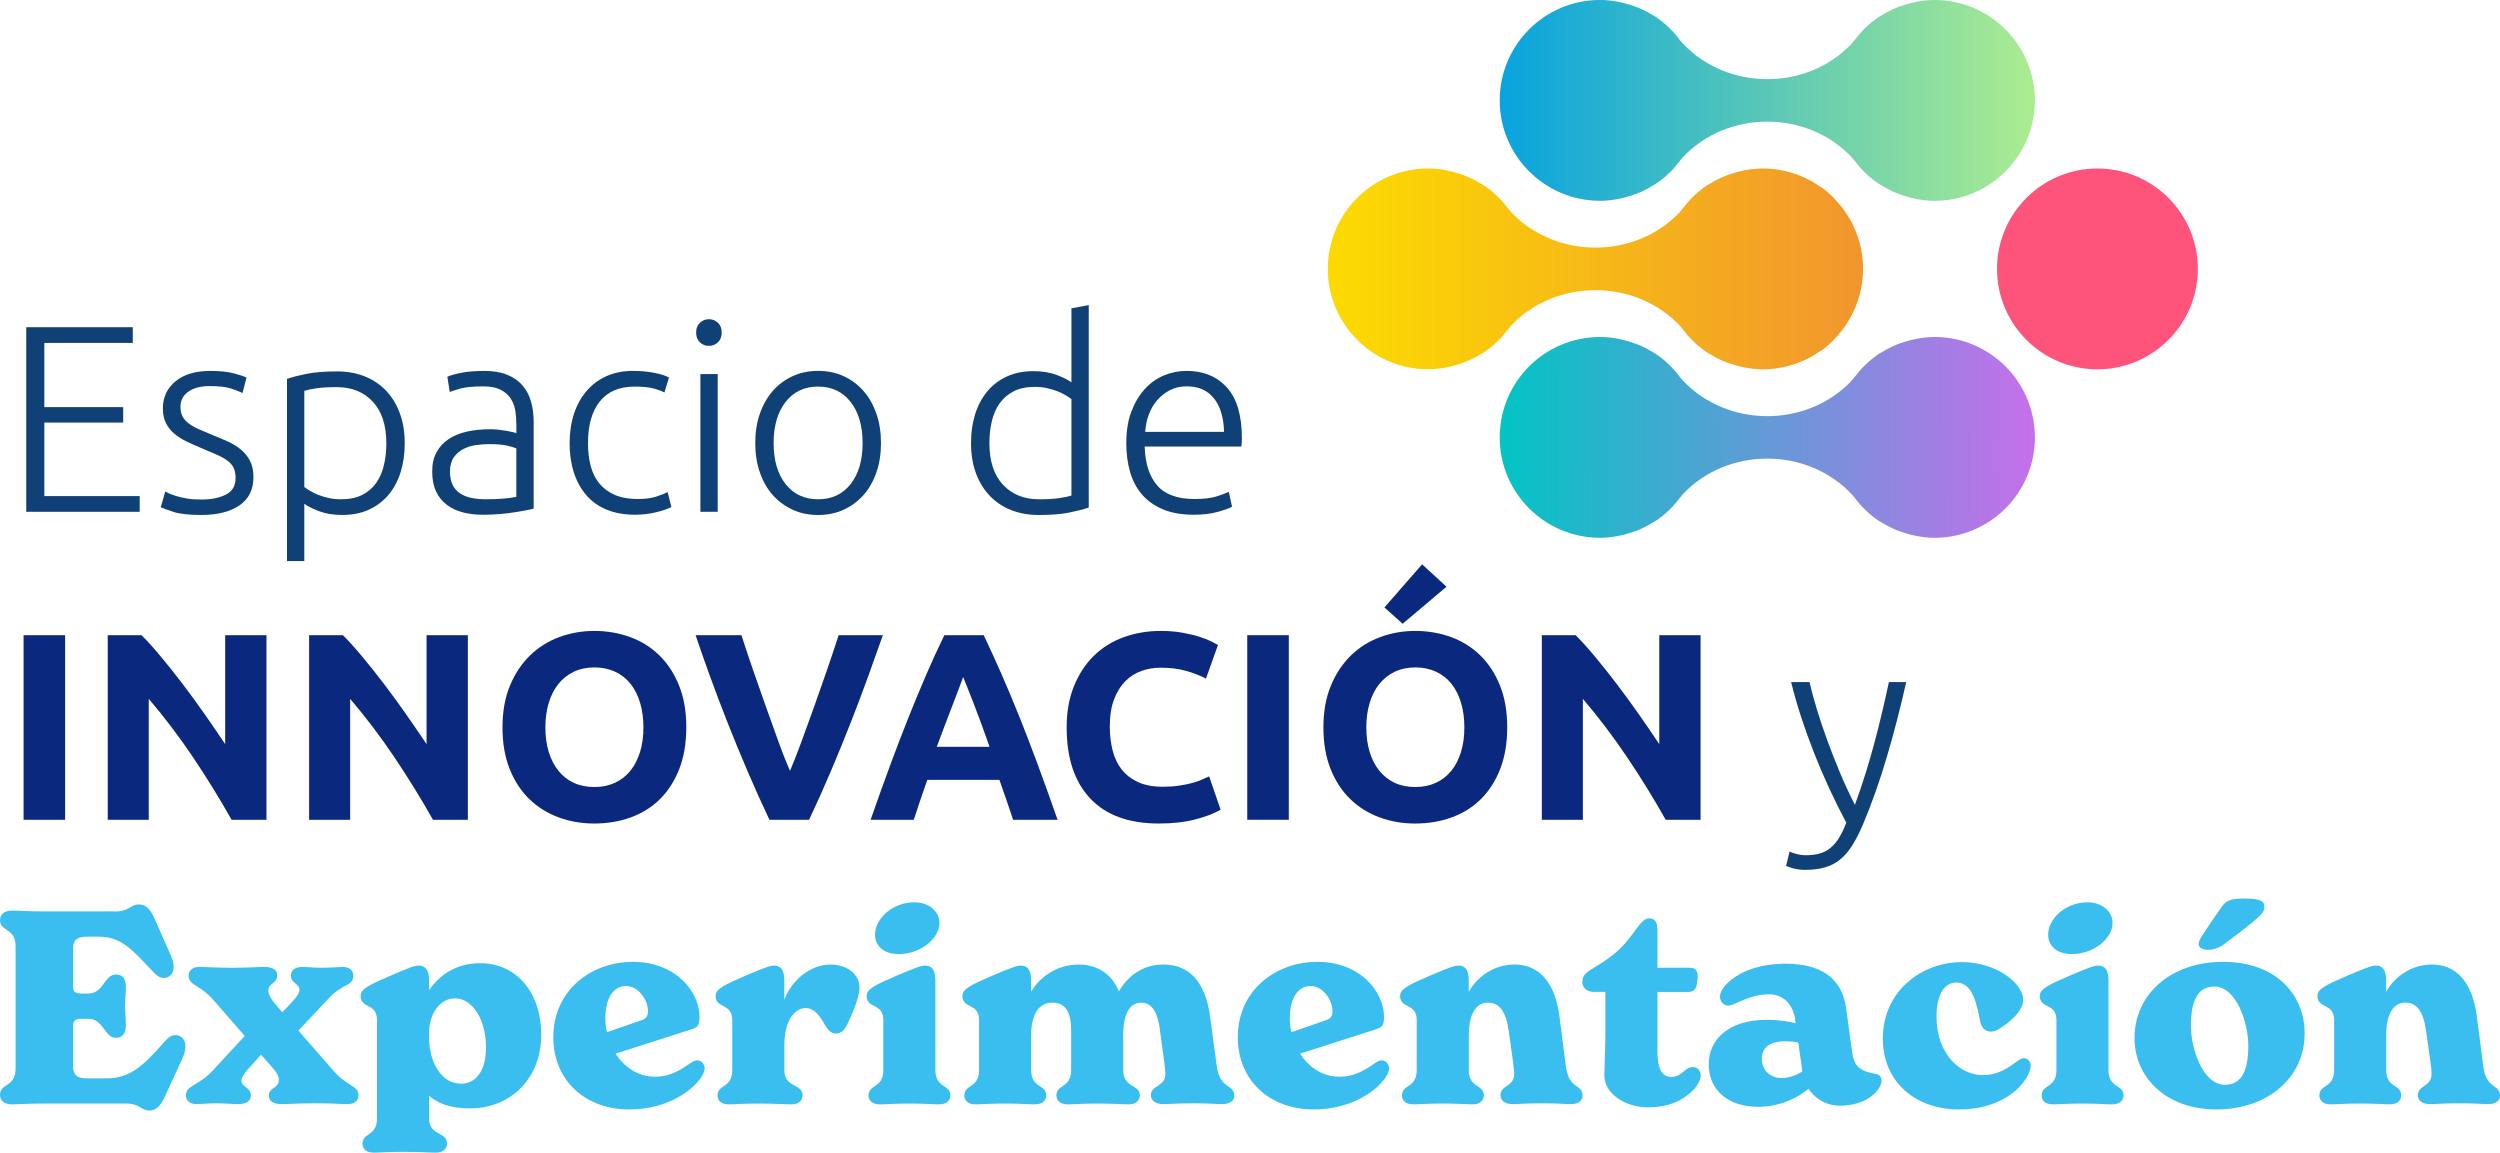 <?xml version="1.0" encoding="UTF-8"?><svg id="Capa_1" xmlns="http://www.w3.org/2000/svg" xmlns:xlink="http://www.w3.org/1999/xlink" viewBox="0 0 1574.05 725.74"><defs><style>.cls-1{fill:url(#Degradado_sin_nombre_5);}.cls-2{fill:#104176;}.cls-3{fill:#3abeef;}.cls-4{fill:url(#Degradado_sin_nombre_13);}.cls-5{fill:#0a287d;}.cls-6{fill:#fe547b;}.cls-7{fill:url(#Degradado_sin_nombre_18);}</style><linearGradient id="Degradado_sin_nombre_13" x1="842.94" y1="169.32" x2="1175.86" y2="169.32" gradientUnits="userSpaceOnUse"><stop offset="0" stop-color="#fcda01"/><stop offset="1" stop-color="#f1952e"/></linearGradient><linearGradient id="Degradado_sin_nombre_18" x1="941.66" y1="274.7" x2="1281.56" y2="276.11" gradientUnits="userSpaceOnUse"><stop offset="0" stop-color="#01c5c4"/><stop offset="1" stop-color="#c56fea"/></linearGradient><linearGradient id="Degradado_sin_nombre_5" x1="944.26" y1="63.22" x2="1281.2" y2="63.22" gradientUnits="userSpaceOnUse"><stop offset="0" stop-color="#08a3df"/><stop offset="1" stop-color="#acec90"/></linearGradient></defs><path class="cls-2" d="M16.52,322.24v-116.22h67.08v9.89H27.92v40.42h49.64v9.73H27.92v46.29h60.04v9.89H16.52Z"/><path class="cls-2" d="M126.7,314.52c6.26,0,11.43-1.03,15.51-3.1,4.08-2.06,6.12-5.56,6.12-10.48,0-2.35-.36-4.36-1.09-6.04-.73-1.68-1.93-3.19-3.61-4.52-1.68-1.35-3.88-2.63-6.62-3.86-2.74-1.23-6.12-2.68-10.15-4.36-3.24-1.35-6.32-2.71-9.22-4.11-2.91-1.39-5.48-3.01-7.71-4.86-2.24-1.85-4.03-4.05-5.37-6.63-1.34-2.57-2.01-5.7-2.01-9.39,0-7.04,2.65-12.74,7.97-17.1,5.31-4.36,12.6-6.54,21.88-6.54,5.93,0,10.82.5,14.68,1.51,3.86,1,6.57,1.9,8.13,2.68l-2.51,9.72c-1.34-.67-3.61-1.56-6.79-2.68-3.19-1.12-7.86-1.68-14-1.68-2.46,0-4.78.25-6.96.76-2.18.5-4.11,1.29-5.78,2.35-1.68,1.06-3.02,2.41-4.03,4.03-1.01,1.63-1.51,3.61-1.51,5.96s.45,4.37,1.34,6.05c.89,1.68,2.21,3.16,3.94,4.45,1.73,1.29,3.86,2.49,6.37,3.6,2.52,1.12,5.39,2.34,8.64,3.68,3.35,1.33,6.57,2.7,9.64,4.09,3.07,1.39,5.78,3.07,8.13,5.02,2.35,1.96,4.25,4.31,5.7,7.04,1.45,2.74,2.18,6.18,2.18,10.31,0,7.83-2.94,13.75-8.81,17.78-5.87,4.02-13.89,6.04-24.07,6.04-7.6,0-13.42-.64-17.44-1.93-4.02-1.28-6.71-2.27-8.05-2.93l2.85-9.89c.33.22,1.06.58,2.18,1.09,1.12.51,2.63,1.07,4.53,1.68,1.9.61,4.16,1.14,6.79,1.59s5.68.67,9.14.67Z"/><path class="cls-2" d="M191.6,353.26h-10.9v-114.71c3.24-1.12,7.38-2.18,12.41-3.19,5.03-1.01,11.4-1.51,19.12-1.51,6.37,0,12.16,1.03,17.36,3.1,5.2,2.07,9.67,5.06,13.42,8.97,3.74,3.91,6.65,8.66,8.72,14.25s3.1,11.91,3.1,18.95c0,6.6-.87,12.66-2.6,18.2-1.73,5.53-4.28,10.28-7.63,14.25-3.35,3.97-7.46,7.07-12.33,9.31-4.86,2.23-10.42,3.35-16.69,3.35-5.7,0-10.65-.81-14.84-2.43-4.19-1.62-7.24-3.16-9.14-4.61v36.06ZM191.6,306.64c1.01.78,2.27,1.62,3.77,2.52,1.51.9,3.27,1.73,5.28,2.51,2.01.78,4.19,1.43,6.54,1.93,2.35.5,4.81.76,7.38.76,5.37,0,9.87-.92,13.5-2.77,3.63-1.85,6.57-4.36,8.81-7.55,2.24-3.19,3.86-6.93,4.86-11.24,1.01-4.3,1.51-8.86,1.51-13.67,0-11.4-2.85-20.15-8.55-26.25-5.7-6.09-13.25-9.14-22.64-9.14-5.37,0-9.7.25-13,.76s-5.78,1.03-7.46,1.59v60.54Z"/><path class="cls-2" d="M304.81,233.52c5.7,0,10.54.81,14.51,2.43,3.97,1.62,7.18,3.86,9.64,6.71,2.46,2.86,4.25,6.24,5.37,10.15,1.12,3.92,1.68,8.17,1.68,12.75v54.67c-1.12.34-2.74.7-4.86,1.09-2.13.39-4.59.81-7.38,1.26-2.8.44-5.9.81-9.31,1.09-3.41.28-6.91.42-10.48.42-4.58,0-8.8-.51-12.66-1.51-3.86-1.01-7.21-2.6-10.06-4.78-2.85-2.18-5.09-4.97-6.71-8.39-1.62-3.41-2.43-7.57-2.43-12.5s.89-8.72,2.68-12.07c1.79-3.36,4.3-6.12,7.55-8.3,3.24-2.18,7.1-3.78,11.57-4.78,4.47-1,9.33-1.5,14.59-1.5,1.57,0,3.22.08,4.95.25,1.73.17,3.41.4,5.03.67,1.62.28,3.02.56,4.19.84,1.17.28,1.98.53,2.43.76v-5.37c0-3.01-.22-5.95-.67-8.8-.45-2.85-1.43-5.42-2.94-7.72-1.51-2.29-3.63-4.14-6.37-5.53-2.74-1.4-6.34-2.09-10.82-2.09-6.37,0-11.13.45-14.26,1.34-3.13.9-5.42,1.62-6.88,2.18l-1.51-9.56c1.9-.89,4.83-1.73,8.81-2.51,3.97-.78,8.75-1.17,14.34-1.17ZM305.81,314.35c4.25,0,7.96-.14,11.15-.42,3.19-.28,5.89-.64,8.13-1.09v-30.52c-1.23-.55-3.19-1.14-5.87-1.76-2.68-.61-6.37-.93-11.07-.93-2.68,0-5.48.2-8.39.59-2.91.4-5.59,1.23-8.05,2.51-2.46,1.29-4.47,3.05-6.04,5.29s-2.35,5.2-2.35,8.88c0,3.24.53,5.99,1.59,8.22,1.06,2.24,2.57,4.03,4.53,5.37,1.96,1.35,4.3,2.32,7.04,2.94,2.74.61,5.84.92,9.31.92Z"/><path class="cls-2" d="M399.73,324.08c-6.71,0-12.63-1.07-17.78-3.19-5.14-2.12-9.42-5.17-12.83-9.14-3.41-3.96-6.01-8.72-7.8-14.25-1.79-5.53-2.68-11.66-2.68-18.37s.92-13.02,2.77-18.61c1.84-5.59,4.5-10.4,7.97-14.42,3.46-4.02,7.65-7.13,12.58-9.31,4.92-2.18,10.45-3.27,16.6-3.27,4.7,0,9.08.4,13.16,1.17,4.08.78,7.24,1.79,9.48,3.02l-2.85,9.39c-2.24-1.12-4.75-2.02-7.55-2.68-2.8-.67-6.54-1.01-11.24-1.01-9.62,0-16.91,3.1-21.89,9.31-4.98,6.21-7.46,15.01-7.46,26.41,0,5.14.56,9.87,1.68,14.17,1.12,4.31,2.93,7.99,5.45,11.07,2.52,3.08,5.76,5.48,9.73,7.22,3.97,1.73,8.81,2.6,14.51,2.6,4.7,0,8.64-.53,11.82-1.59,3.19-1.06,5.5-1.98,6.96-2.77l2.35,9.39c-2.01,1.12-5.17,2.21-9.47,3.27-4.3,1.06-8.81,1.59-13.5,1.59Z"/><path class="cls-2" d="M454.4,209.37c0,2.58-.78,4.61-2.35,6.12-1.57,1.51-3.47,2.27-5.7,2.27s-4.14-.76-5.7-2.27c-1.57-1.51-2.35-3.55-2.35-6.12s.78-4.61,2.35-6.12c1.56-1.51,3.46-2.27,5.7-2.27s4.14.76,5.7,2.27c1.56,1.51,2.35,3.55,2.35,6.12ZM451.88,322.24h-10.9v-86.71h10.9v86.71Z"/><path class="cls-2" d="M554.69,278.97c0,6.82-.98,13.03-2.94,18.61-1.96,5.59-4.7,10.34-8.22,14.26-3.52,3.91-7.69,6.96-12.5,9.14-4.81,2.18-10.12,3.27-15.93,3.27s-11.13-1.09-15.93-3.27c-4.81-2.18-8.97-5.23-12.49-9.14-3.52-3.92-6.26-8.67-8.22-14.26-1.96-5.59-2.94-11.79-2.94-18.61s.98-13.03,2.94-18.62c1.96-5.59,4.7-10.37,8.22-14.34,3.52-3.97,7.68-7.04,12.49-9.23,4.81-2.18,10.12-3.27,15.93-3.27s11.12,1.09,15.93,3.27c4.81,2.18,8.97,5.26,12.5,9.23,3.52,3.97,6.26,8.75,8.22,14.34,1.96,5.59,2.94,11.8,2.94,18.62ZM543.11,278.97c0-10.84-2.51-19.48-7.55-25.91-5.03-6.43-11.85-9.65-20.46-9.65s-15.43,3.22-20.46,9.65c-5.03,6.43-7.55,15.07-7.55,25.91s2.52,19.45,7.55,25.83c5.03,6.37,11.85,9.56,20.46,9.56s15.43-3.19,20.46-9.56c5.03-6.38,7.55-14.98,7.55-25.83Z"/><path class="cls-2" d="M685.5,319.55c-3.24,1.12-7.38,2.18-12.41,3.19-5.03,1.01-11.4,1.51-19.12,1.51-6.37,0-12.16-1.03-17.36-3.1-5.2-2.06-9.67-5.06-13.42-8.97-3.75-3.91-6.65-8.66-8.72-14.25-2.07-5.59-3.1-11.91-3.1-18.95,0-6.6.86-12.66,2.6-18.2,1.73-5.53,4.28-10.31,7.63-14.34,3.35-4.02,7.46-7.16,12.33-9.39,4.86-2.24,10.42-3.36,16.69-3.36,5.7,0,10.65.81,14.84,2.44,4.19,1.62,7.24,3.16,9.14,4.61v-46.62l10.9-2.02v127.46ZM674.6,251.29c-1.01-.78-2.26-1.62-3.77-2.51-1.51-.9-3.27-1.73-5.28-2.52-2.01-.78-4.19-1.42-6.54-1.92-2.35-.51-4.81-.76-7.38-.76-5.37,0-9.87.95-13.5,2.85s-6.57,4.44-8.81,7.63c-2.24,3.19-3.86,6.94-4.86,11.24-1.01,4.31-1.51,8.86-1.51,13.67,0,11.4,2.85,20.15,8.55,26.25,5.7,6.09,13.25,9.14,22.64,9.14,5.37,0,9.7-.25,13-.76s5.79-1.03,7.46-1.59v-60.71Z"/><path class="cls-2" d="M709.14,278.8c0-7.6,1.09-14.22,3.27-19.87,2.18-5.65,5.03-10.37,8.55-14.17,3.52-3.8,7.55-6.63,12.08-8.47,4.53-1.85,9.19-2.77,14-2.77,10.62,0,19.09,3.47,25.41,10.4,6.32,6.94,9.47,17.61,9.47,32.03,0,.9-.03,1.79-.09,2.68s-.14,1.73-.25,2.51h-60.88c.34,10.63,2.96,18.78,7.88,24.49,4.92,5.7,12.75,8.55,23.48,8.55,5.92,0,10.62-.55,14.09-1.68,3.46-1.12,5.98-2.06,7.55-2.85l2.01,9.39c-1.57.9-4.5,1.96-8.81,3.19s-9.37,1.85-15.18,1.85c-7.6,0-14.09-1.12-19.45-3.36s-9.78-5.37-13.25-9.39-5.98-8.8-7.55-14.34c-1.57-5.53-2.35-11.6-2.35-18.2ZM770.69,271.93c-.23-9.06-2.35-16.1-6.37-21.13-4.02-5.03-9.73-7.55-17.11-7.55-3.91,0-7.41.78-10.48,2.35-3.08,1.56-5.76,3.66-8.05,6.29-2.29,2.63-4.09,5.68-5.37,9.14-1.29,3.47-2.04,7.1-2.26,10.9h49.64Z"/><path class="cls-5" d="M14.84,399.93h26.16v116.22H14.84v-116.22Z"/><path class="cls-5" d="M145.82,516.15c-7.49-13.3-15.6-26.44-24.32-39.41-8.72-12.97-18-25.21-27.84-36.73v76.14h-25.83v-116.22h21.3c3.69,3.69,7.77,8.22,12.24,13.59,4.47,5.36,9.03,11.1,13.67,17.19,4.64,6.09,9.25,12.41,13.83,18.96,4.58,6.54,8.89,12.83,12.91,18.87v-68.59h26v116.22h-21.97Z"/><path class="cls-5" d="M272.61,516.15c-7.49-13.3-15.6-26.44-24.32-39.41-8.72-12.97-18-25.21-27.84-36.73v76.14h-25.83v-116.22h21.3c3.69,3.69,7.77,8.22,12.24,13.59,4.47,5.36,9.03,11.1,13.67,17.19,4.64,6.09,9.25,12.41,13.83,18.96,4.58,6.54,8.89,12.83,12.91,18.87v-68.59h26v116.22h-21.97Z"/><path class="cls-5" d="M432.1,457.96c0,9.95-1.48,18.7-4.44,26.25-2.96,7.55-7.02,13.86-12.16,18.95-5.14,5.09-11.27,8.91-18.37,11.49-7.1,2.57-14.73,3.86-22.89,3.86s-15.43-1.29-22.47-3.86c-7.04-2.57-13.19-6.4-18.45-11.49-5.26-5.09-9.39-11.4-12.41-18.95-3.02-7.55-4.53-16.29-4.53-26.25s1.56-18.7,4.7-26.25c3.13-7.55,7.35-13.89,12.66-19.04,5.31-5.14,11.46-9,18.45-11.57,6.99-2.57,14.34-3.86,22.06-3.86s15.43,1.29,22.47,3.86c7.04,2.57,13.19,6.43,18.45,11.57,5.25,5.14,9.39,11.49,12.41,19.04,3.02,7.55,4.53,16.29,4.53,26.25ZM343.38,457.96c0,5.7.7,10.84,2.1,15.43,1.4,4.58,3.41,8.52,6.04,11.82,2.63,3.3,5.84,5.85,9.64,7.63,3.8,1.79,8.16,2.68,13.08,2.68s9.14-.89,13-2.68c3.86-1.79,7.1-4.34,9.73-7.63,2.63-3.3,4.64-7.24,6.04-11.82,1.4-4.58,2.1-9.73,2.1-15.43s-.7-10.87-2.1-15.52c-1.4-4.64-3.41-8.61-6.04-11.91-2.63-3.3-5.87-5.84-9.73-7.63-3.86-1.78-8.19-2.68-13-2.68s-9.28.92-13.08,2.77c-3.8,1.84-7.02,4.42-9.64,7.71-2.63,3.3-4.64,7.27-6.04,11.91-1.4,4.64-2.1,9.75-2.1,15.34Z"/><path class="cls-5" d="M484.45,516.15c-4.63-9.76-9.19-19.89-13.69-30.39-4.5-10.5-8.78-20.88-12.82-31.16-4.05-10.27-7.77-20.11-11.17-29.51-3.4-9.39-6.33-17.78-8.8-25.16h28.85c2.17,6.73,4.59,13.98,7.25,21.73,2.66,7.76,5.38,15.49,8.14,23.2,2.76,7.71,5.41,15.09,7.94,22.15,2.53,7.06,4.96,13.16,7.27,18.29,2.18-5.1,4.57-11.17,7.16-18.24,2.59-7.06,5.27-14.44,8.03-22.15,2.76-7.7,5.47-15.43,8.14-23.2,2.66-7.75,5.09-15.01,7.27-21.78h27.85c-2.6,7.41-5.6,15.81-8.99,25.19-3.39,9.38-7.09,19.21-11.12,29.5-4.03,10.28-8.27,20.68-12.74,31.19-4.47,10.51-9.01,20.63-13.62,30.35h-24.95Z"/><path class="cls-5" d="M637.86,516.15c-1.29-4.04-2.68-8.19-4.17-12.44s-2.97-8.5-4.45-12.71h-45.39c-1.47,4.24-2.94,8.49-4.41,12.75s-2.85,8.4-4.12,12.41h-27.17c4.37-12.52,8.52-24.09,12.45-34.71,3.93-10.63,7.76-20.63,11.52-30.02,3.76-9.39,7.46-18.31,11.1-26.75,3.65-8.44,7.43-16.69,11.36-24.74h24.8c3.82,8.05,7.58,16.29,11.29,24.74,3.7,8.44,7.44,17.36,11.2,26.75,3.76,9.39,7.61,19.4,11.54,30.02,3.93,10.62,8.09,22.19,12.47,34.71h-28.02ZM606.43,426.26c-.58,1.69-1.44,3.99-2.56,6.89s-2.4,6.26-3.84,10.07c-1.44,3.81-3.04,8-4.82,12.58-1.77,4.58-3.58,9.37-5.41,14.4h33.24c-1.78-5.04-3.5-9.86-5.17-14.45s-3.25-8.79-4.75-12.6c-1.5-3.81-2.82-7.16-3.95-10.06-1.13-2.9-2.05-5.17-2.74-6.83Z"/><path class="cls-5" d="M729.61,518.5c-18.9,0-33.29-5.26-43.18-15.76-9.89-10.51-14.84-25.43-14.84-44.78,0-9.62,1.51-18.2,4.53-25.75,3.02-7.55,7.15-13.92,12.41-19.12,5.25-5.2,11.51-9.14,18.78-11.82,7.27-2.68,15.15-4.02,23.65-4.02,4.92,0,9.39.37,13.42,1.09,4.02.73,7.55,1.56,10.56,2.51,3.02.95,5.54,1.93,7.55,2.94,2.01,1,3.46,1.79,4.36,2.35l-7.55,21.13c-3.58-1.9-7.74-3.52-12.5-4.87-4.75-1.34-10.15-2.01-16.18-2.01-4.03,0-7.97.67-11.83,2.01-3.86,1.35-7.27,3.5-10.23,6.46-2.96,2.96-5.34,6.79-7.13,11.49-1.79,4.7-2.68,10.4-2.68,17.1,0,5.37.59,10.38,1.76,15.01,1.17,4.64,3.07,8.64,5.7,11.99,2.63,3.36,6.06,6.01,10.32,7.97,4.25,1.95,9.39,2.93,15.43,2.93,3.8,0,7.21-.22,10.23-.67,3.02-.44,5.7-.97,8.05-1.59,2.35-.61,4.41-1.31,6.2-2.09,1.79-.78,3.41-1.51,4.86-2.18l7.21,20.97c-3.69,2.24-8.89,4.25-15.6,6.04-6.71,1.79-14.48,2.68-23.31,2.68Z"/><path class="cls-5" d="M785.29,399.93h26.16v116.22h-26.16v-116.22Z"/><path class="cls-5" d="M948.97,457.96c0,9.95-1.48,18.7-4.44,26.25-2.96,7.55-7.02,13.86-12.16,18.95-5.14,5.09-11.27,8.91-18.37,11.49-7.1,2.57-14.73,3.86-22.89,3.86s-15.43-1.29-22.47-3.86c-7.04-2.57-13.19-6.4-18.45-11.49-5.26-5.09-9.39-11.4-12.41-18.95-3.02-7.55-4.53-16.29-4.53-26.25s1.56-18.7,4.7-26.25c3.13-7.55,7.35-13.89,12.66-19.04,5.31-5.14,11.46-9,18.45-11.57,6.99-2.57,14.34-3.86,22.06-3.86s15.43,1.29,22.47,3.86c7.04,2.57,13.19,6.43,18.45,11.57,5.25,5.14,9.39,11.49,12.41,19.04,3.02,7.55,4.53,16.29,4.53,26.25ZM860.26,457.96c0,5.7.7,10.84,2.1,15.43,1.4,4.58,3.41,8.52,6.04,11.82,2.63,3.3,5.84,5.85,9.64,7.63,3.8,1.79,8.16,2.68,13.08,2.68s9.14-.89,13-2.68c3.86-1.79,7.1-4.34,9.73-7.63,2.63-3.3,4.64-7.24,6.04-11.82,1.4-4.58,2.1-9.73,2.1-15.43s-.7-10.87-2.1-15.52c-1.4-4.64-3.41-8.61-6.04-11.91-2.63-3.3-5.87-5.84-9.73-7.63-3.86-1.78-8.19-2.68-13-2.68s-9.28.92-13.08,2.77c-3.8,1.84-7.02,4.42-9.64,7.71-2.63,3.3-4.64,7.27-6.04,11.91-1.4,4.64-2.1,9.75-2.1,15.34ZM910.74,369.4l-27.59,23.32-11.49-10.24,23.73-27.17,15.35,14.09Z"/><path class="cls-5" d="M1048.76,516.15c-7.49-13.3-15.6-26.44-24.32-39.41-8.72-12.97-18-25.21-27.84-36.73v76.14h-25.83v-116.22h21.3c3.69,3.69,7.77,8.22,12.24,13.59,4.47,5.36,9.03,11.1,13.67,17.19,4.64,6.09,9.25,12.41,13.83,18.96,4.58,6.54,8.89,12.83,12.91,18.87v-68.59h26v116.22h-21.97Z"/><path class="cls-2" d="M1162.46,518c-3.64-6.84-7.17-13.95-10.6-21.32-3.42-7.37-6.62-14.84-9.6-22.38-2.97-7.54-5.69-15.09-8.16-22.62-2.47-7.55-4.59-14.96-6.36-22.23h11.57c1.23,5.37,2.79,11.16,4.69,17.36,1.9,6.21,4.05,12.61,6.45,19.2,2.4,6.6,5.05,13.36,7.95,20.3,2.9,6.93,6.07,13.75,9.5,20.45,2.49-6.91,4.7-13.43,6.62-19.57,1.92-6.15,3.7-12.26,5.34-18.35,1.64-6.09,3.22-12.32,4.75-18.69,1.53-6.37,3.08-13.27,4.68-20.7h10.91c-3.64,16.22-7.73,32.01-12.27,47.34-4.54,15.33-9.5,29.34-14.88,42.05-2.12,5.03-4.31,9.36-6.56,13-2.24,3.63-4.74,6.63-7.49,8.97-2.75,2.35-5.95,4.08-9.6,5.2-3.65,1.12-7.95,1.68-12.88,1.68-2.81,0-5.36-.34-7.66-1-2.3-.67-3.73-1.17-4.29-1.51l2.18-9.06c.45.34,1.71.81,3.78,1.42,2.07.61,4.23.93,6.47.93,3.14,0,5.97-.34,8.49-1.01,2.52-.67,4.79-1.82,6.81-3.43,2.02-1.62,3.84-3.72,5.46-6.29,1.63-2.57,3.19-5.81,4.7-9.72Z"/><path class="cls-3" d="M116.76,658.49c0,4.22-1.52,7.27-4.56,13.69l-8.28,18.08c-3.04,6.42-5.75,8.96-9.97,8.96-5.07,0-6.08-4.4-14.36-4.4H27.88c-11.66,0-15.88.51-20.44.51-5.24,0-7.43-2.87-7.43-5.91,0-7.6,9.8-4.57,9.8-16.73v-76.71c0-12.16-9.8-9.12-9.8-16.73,0-3.04,2.2-5.92,7.43-5.92,4.4,0,8.62.51,20.44.51h45.12c8.28,0,9.29-4.39,14.36-4.39,4.22,0,7.1,2.53,9.97,8.96l7.43,16.9c2.87,6.42,4.56,9.46,4.56,13.69s-3.04,6.76-6.08,6.76-4.9-1.86-7.77-4.9c-11.83-12.51-19.09-21.12-33.12-21.12h-7.94c-6.25,0-8.45,2.53-8.45,7.94v23.14c0,3.38,1.18,4.73,5.41,4.73h4.22c9.63,0,10.14-11.99,17.4-11.99,3.88,0,6.25,2.37,6.25,7.77,0,4.06-.51,8.11-.51,12.16s.51,8.11.51,12.17c0,5.4-2.37,7.77-6.25,7.77-7.27,0-7.77-11.99-17.4-11.99h-4.22c-4.23,0-5.41,1.35-5.41,4.73v24.84c0,5.4,2.2,7.94,8.45,7.94h13.01c14.53,0,23.15-8.28,35.48-22.31,2.7-3.21,4.73-4.9,7.77-4.9s6.08,2.53,6.08,6.76Z"/><path class="cls-3" d="M225.72,689.75c0,3.38-2.87,5.4-6.42,5.4-4.4,0-10.48-.51-21.12-.51s-15.88.51-20.95.51c-5.41,0-7.94-2.02-7.94-5.24,0-5.58,6.25-4.22,6.25-10.14,0-2.7-2.2-5.58-4.06-7.6l-7.1-8.11-8.28,9.13c-2.54,2.87-4.06,5.24-4.06,7.27,0,4.05,5.91,4.05,5.91,9.29,0,3.21-2.54,5.4-7.94,5.4-3.55,0-9.12-.51-13.68-.51s-9.8.51-12.84.51c-3.72,0-6.42-2.19-6.42-5.4,0-6.59,7.43-5.58,17.06-15.88l19.94-21.63-19.43-22.31c-8.96-10.31-15.88-9.29-15.88-15.72,0-3.37,2.87-5.4,6.42-5.4,4.39,0,10.48.51,21.12.51s15.21-.51,20.28-.51c5.41,0,7.94,2.03,7.94,5.24,0,5.58-5.58,4.73-5.58,9.63,0,2.87,2.37,6.08,4.06,8.11l4.73,5.58,6.25-6.59c3.04-3.21,4.56-5.75,4.56-7.6,0-3.88-5.41-4.05-5.41-8.96,0-3.21,2.53-5.4,7.09-5.4s7.6.51,12.5.51c4.22,0,10.31-.51,13.35-.51,3.72,0,6.42,2.19,6.42,5.4,0,6.59-6.76,5.24-14.7,13.52l-19.94,21.12,21.97,25.17c8.96,10.31,15.88,9.29,15.88,15.72Z"/><path class="cls-3" d="M340.77,651.73c0,26.86-18.92,46.13-44.77,46.13-14.03,0-20.78-3.72-25.85-7.95v14.19c0,11.32,11.32,8.11,11.32,16.05,0,2.7-2.19,5.58-7.09,5.58-4.56,0-9.46-.51-20.62-.51-10.31,0-14.19.51-18.42.51-5.07,0-7.1-2.7-7.1-5.58,0-7.26,9.12-4.4,9.12-16.05v-61.84c0-10.99-10.31-6.93-10.31-15.21,0-4.4,5.24-6.93,19.43-13.01,13.01-5.58,14.87-6.08,17.24-6.08,6.42,0,6.42,7.26,6.42,9.63v5.92c6.42-9.46,16.9-17.07,32.27-17.07,21.29,0,38.36,16.73,38.36,45.29ZM305.97,659.5c0-18.58-9.12-30.92-19.43-30.92-9.63,0-16.39,9.63-16.39,22.14v2.37c0,15.55,7.6,29.23,20.11,29.23,8.79,0,15.71-7.27,15.71-22.81Z"/><path class="cls-3" d="M443.66,672.51c0,1.52-.51,2.87-1.52,4.73-5.07,8.62-21.29,21.29-45.96,21.29-28.39,0-47.82-18.93-47.82-45.45,0-29.4,23.66-47.48,50.18-47.48s41.9,18.42,41.9,34.81c0,5.91-1.86,6.59-5.41,7.77l-47.48,15.21c5.41,8.28,13.86,14.53,24.84,14.53,7.27,0,13.18-2.37,19.94-6.93,3.72-2.54,4.9-3.38,6.76-3.38,3.21,0,4.56,3.38,4.56,4.9ZM381.14,641.26c0,2.87.34,5.75,1.01,8.62l21.46-7.44c2.7-.84,4.39-2.37,4.39-5.58,0-7.43-6.08-16.05-13.86-16.05s-13.01,7.44-13.01,20.45Z"/><path class="cls-3" d="M541.14,621.49c0,6.08-3.21,13.85-7.6,23.32-1.69,3.72-4.05,5.92-7.27,5.92-3.04,0-5.24-2.54-6.76-5.24-3.72-6.59-7.1-10.81-12.33-10.81-5.58,0-13.35,5.91-13.35,23.82v15.21c0,11.66,11.49,8.11,11.49,16.05,0,2.7-2.03,5.58-7.09,5.58-4.73,0-9.29-.51-20.78-.51-10.31,0-14.36.51-18.59.51-5.07,0-7.1-2.7-7.1-5.58,0-7.27,9.29-4.4,9.29-16.05v-31.43c0-10.99-10.48-6.93-10.48-15.21,0-4.4,5.24-6.93,19.43-13.01,13.01-5.58,15.37-6.08,17.4-6.08,5.07,0,6.42,4.05,6.42,9.63v11.83c4.4-11.99,16.22-22.14,29.06-22.14,10.98,0,18.25,6.59,18.25,14.19Z"/><path class="cls-3" d="M546.87,689.75c0-7.27,9.29-4.4,9.29-16.05v-31.43c0-10.99-10.48-6.93-10.48-15.21,0-4.4,5.24-6.93,19.43-13.01,13.01-5.58,15.37-6.08,17.4-6.08,5.07,0,6.42,4.05,6.42,9.63v56.1c0,11.66,9.46,8.78,9.46,16.05,0,2.7-2.03,5.58-7.1,5.58-4.22,0-8.45-.51-18.75-.51s-14.36.51-18.59.51c-5.07,0-7.1-2.7-7.1-5.58ZM550.92,588.54c0-9.97,10.81-20.44,24.84-20.44,8.62,0,15.72,5.4,15.72,13.01,0,9.8-11.83,19.6-25.68,19.6-9.46,0-14.87-5.24-14.87-12.16Z"/><path class="cls-3" d="M777.16,689.92c0,3.04-2.87,5.24-7.43,5.24s-8.45-.51-18.42-.51c-10.65,0-14.53.51-18.92.51-5.41,0-7.77-2.7-7.77-5.58,0-6.42,9.12-5.24,9.12-13.34,0-2.2-.51-6.09-1.01-9.81l-2.37-17.57c-.68-5.41-2.37-17.57-11.83-17.57-5.75,0-11.32,4.56-11.32,20.61v21.8c0,11.66,10.47,8.78,10.47,16.05,0,2.7-2.19,5.58-7.1,5.58-4.56,0-8.96-.51-19.77-.51-10.14,0-14.36.51-18.58.51-4.9,0-7.1-2.7-7.1-5.58,0-7.27,9.29-4.4,9.29-16.05v-24.84c0-12-3.72-17.57-12-17.57-5.91,0-13.18,4.05-13.18,20.61v21.8c0,11.66,9.46,8.78,9.46,16.05,0,2.7-2.03,5.58-7.1,5.58-4.22,0-8.45-.51-18.75-.51s-14.36.51-18.59.51c-5.07,0-7.1-2.7-7.1-5.58,0-7.27,9.29-4.4,9.29-16.05v-31.43c0-10.99-10.48-6.93-10.48-15.21,0-4.4,5.24-6.93,19.43-13.01,13.01-5.58,15.37-6.08,17.4-6.08,5.07,0,6.42,4.05,6.42,9.63v6.59h.17c5.24-8.96,16.05-16.9,29.74-16.9,11.66,0,20.95,5.92,25.34,16.9,5.07-8.78,14.19-16.9,28.05-16.9,16.56,0,26.53,11.32,29.4,32.78l4.22,31.43c2.03,14.53,10.98,10.81,10.98,18.41Z"/><path class="cls-3" d="M874.63,672.51c0,1.52-.51,2.87-1.52,4.73-5.07,8.62-21.29,21.29-45.96,21.29-28.39,0-47.82-18.93-47.82-45.45,0-29.4,23.66-47.48,50.18-47.48s41.9,18.42,41.9,34.81c0,5.91-1.86,6.59-5.41,7.77l-47.48,15.21c5.41,8.28,13.86,14.53,24.84,14.53,7.27,0,13.18-2.37,19.94-6.93,3.72-2.54,4.9-3.38,6.76-3.38,3.21,0,4.56,3.38,4.56,4.9ZM812.11,641.26c0,2.87.34,5.75,1.01,8.62l21.46-7.44c2.7-.84,4.39-2.37,4.39-5.58,0-7.43-6.08-16.05-13.86-16.05s-13.01,7.44-13.01,20.45Z"/><path class="cls-3" d="M996.44,689.92c0,3.04-2.7,5.24-7.27,5.24-4.22,0-7.94-.51-18.25-.51s-14.36.51-18.59.51c-5.41,0-7.6-2.7-7.6-5.58,0-6.42,8.62-5.24,8.62-13.34,0-2.2-.34-5.24-1.01-9.81l-2.37-16.9c-1.86-13.69-6.42-18.25-13.18-18.25-5.41,0-12,4.05-12,20.61v21.8c0,11.66,9.46,8.78,9.46,16.05,0,2.7-2.03,5.58-7.1,5.58-4.22,0-8.45-.51-18.75-.51s-14.36.51-18.59.51c-5.07,0-7.1-2.7-7.1-5.58,0-7.27,9.29-4.4,9.29-16.05v-31.43c0-10.99-10.48-6.93-10.48-15.21,0-4.4,5.24-6.93,19.43-13.01,13.01-5.58,15.37-6.08,17.4-6.08,5.07,0,6.42,4.05,6.42,9.63v6.59h.17c5.07-8.96,15.37-16.9,28.72-16.9,15.38,0,25.52,11.32,28.22,32.78l4.06,31.43c1.86,14.53,10.48,10.81,10.48,18.41Z"/><path class="cls-3" d="M1070.77,677.08c0,3.21-2.37,6.93-4.73,9.29-5.91,5.91-14.36,10.81-28.39,10.81-15.21,0-27.54-9.13-27.54-20.11,0-3.55.68-16.56.68-28.22v-24.33h-7.27c-4.22,0-7.27-2.54-7.27-6.25,0-4.06,2.53-6.08,6.76-8.62,11.32-6.76,17.4-11.66,24.16-20.61,5.58-7.43,7.6-10.81,11.32-10.81,3.21,0,5.07,2.03,5.07,7.27v23.82h20.28c3.21,0,5.07,1.52,5.07,5.24,0,1.35-.34,3.72-.51,4.9-.51,3.38-2.03,5.07-5.41,5.07h-19.43v37.17c0,13.35,4.05,16.39,8.96,16.39,2.03,0,4.05-.51,7.94-3.72,1.18-1.01,2.87-2.53,5.24-2.53,3.38,0,5.07,2.53,5.07,5.24Z"/><path class="cls-3" d="M1184.64,680.29c0,5.75-8.79,15.88-26.19,15.88-7.94,0-15.21-3.72-19.77-10.64-6.08,5.07-17.06,11.32-31.76,11.32-19.43,0-31.09-10.99-31.09-26.7s12.67-28.05,36.33-28.05c7.94,0,14.19,1.01,18.42,2.19l-.17-1.69c-1.52-10.99-8.11-16.56-16.56-16.56-7.43,0-13.01,2.2-17.74,4.22-3.04,1.35-5.91,2.87-8.11,2.87-2.37,0-5.07-2.03-5.07-5.58,0-4.22,4.22-8.45,7.27-10.81,7.6-5.91,18.75-9.97,34.13-9.97,20.62,0,35.31,7.94,38.02,28.05l3.72,27.2c1.35,9.97,5.24,12.33,15.04,14.19,1.86.34,3.55,1.69,3.55,4.05ZM1134.8,674.54l-2.53-18.08c-2.03-.51-4.9-.85-8.45-.85-8.11,0-14.53,3.04-14.53,10.81s5.58,12.34,12.5,12.34c5.07,0,10.14-2.19,13.01-4.22Z"/><path class="cls-3" d="M1185.47,653.93c0-29.9,24.33-48.16,49.85-48.16,21.97,0,38.52,13.69,38.52,23.66,0,4.56-3.38,10.64-13.86,17.57-3.21,2.19-5.07,2.53-6.59,2.53-3.72,0-5.91-2.87-6.59-6.08-1.86-9.29-4.22-24.84-15.04-24.84-7.94,0-12.5,8.28-12.5,21.46,0,23.83,15.04,36.84,29.06,36.84,10.31,0,16.9-5.24,21.8-8.78,1.86-1.35,2.87-1.86,4.22-1.86,2.7,0,4.22,2.53,4.22,4.56,0,1.52-.51,3.21-1.35,5.24-4.06,9.29-18.25,22.47-43.76,22.47-27.37,0-47.99-17.23-47.99-44.61Z"/><path class="cls-3" d="M1285.48,689.75c0-7.27,9.29-4.4,9.29-16.05v-31.43c0-10.99-10.48-6.93-10.48-15.21,0-4.4,5.24-6.93,19.43-13.01,13.01-5.58,15.37-6.08,17.4-6.08,5.07,0,6.42,4.05,6.42,9.63v56.1c0,11.66,9.46,8.78,9.46,16.05,0,2.7-2.03,5.58-7.1,5.58-4.22,0-8.45-.51-18.75-.51s-14.36.51-18.59.51c-5.07,0-7.1-2.7-7.1-5.58ZM1289.54,588.54c0-9.97,10.81-20.44,24.84-20.44,8.62,0,15.72,5.4,15.72,13.01,0,9.8-11.83,19.6-25.68,19.6-9.46,0-14.87-5.24-14.87-12.16Z"/><path class="cls-3" d="M1343.94,653.59c0-27.55,22.81-47.99,55.76-47.99s51.36,20.28,51.36,45.11c0,28.22-23.82,47.82-55.59,47.82s-51.54-20.28-51.54-44.94ZM1415.58,658.32c0-14.19-7.43-37.17-21.46-37.17-9.8,0-14.7,7.94-14.7,24.84,0,13.85,7.27,37,21.46,37,9.97,0,14.7-7.94,14.7-24.67ZM1384.32,594.45c0-1.35.85-3.21,1.69-4.56,4.9-7.6,9.12-13.69,12.84-18.93,2.53-3.72,5.24-5.23,14.02-5.23,10.98,0,12.84,1.86,12.84,5.07,0,3.38-2.19,5.4-7.27,9.63-5.91,4.9-11.32,8.96-18.59,14.37-3.21,2.37-6.76,3.21-9.8,3.21-3.72,0-5.75-1.69-5.75-3.55Z"/><path class="cls-3" d="M1574.05,689.92c0,3.04-2.7,5.24-7.27,5.24-4.22,0-7.94-.51-18.25-.51s-14.36.51-18.59.51c-5.41,0-7.6-2.7-7.6-5.58,0-6.42,8.62-5.24,8.62-13.34,0-2.2-.34-5.24-1.01-9.81l-2.37-16.9c-1.86-13.69-6.42-18.25-13.18-18.25-5.41,0-12,4.05-12,20.61v21.8c0,11.66,9.46,8.78,9.46,16.05,0,2.7-2.03,5.58-7.1,5.58-4.22,0-8.45-.51-18.75-.51s-14.36.51-18.59.51c-5.07,0-7.1-2.7-7.1-5.58,0-7.27,9.29-4.4,9.29-16.05v-31.43c0-10.99-10.48-6.93-10.48-15.21,0-4.4,5.24-6.93,19.43-13.01,13.01-5.58,15.37-6.08,17.4-6.08,5.07,0,6.42,4.05,6.42,9.63v6.59h.17c5.07-8.96,15.37-16.9,28.72-16.9,15.38,0,25.52,11.32,28.22,32.78l4.06,31.43c1.86,14.53,10.48,10.81,10.48,18.41Z"/><path class="cls-6" d="M1320.57,106.09c-34.88,0-63.2,28.29-63.2,63.22s28.32,63.22,63.2,63.22,63.24-28.3,63.24-63.22-28.29-63.22-63.24-63.22Z"/><path class="cls-4" d="M945.01,212.74c1.27-1.31,2.28-2.79,3.48-4.17.94-1.18,1.97-2.24,2.82-3.49,28.29-29.98,78.5-29.85,106.66.33.47.71,1.08,1.28,1.57,1.93,1.41,1.81,2.75,3.61,4.33,5.26l.29.25c2.95,3.17,6.2,6.04,9.77,8.49l.07.05c.82.59,1.72,1.03,2.61,1.53,2.23,1.41,4.58,2.71,7.05,3.83,1.2.56,2.49,1.03,3.78,1.52,2.35.87,4.77,1.62,7.27,2.26,1.18.3,2.35.59,3.57.82,3.73.71,7.55,1.18,11.46,1.18,13.95,0,26.84-4.53,37.3-12.18l-1.15.99c3.64-2.49,6.93-5.41,9.94-8.58l-1.03.89c11.24-11.41,18.19-27.06,18.19-44.34s-6.83-32.66-17.9-44.04l.58.5c-2.96-3.17-6.2-6.04-9.78-8.5l1.13.98c-10.46-7.65-23.35-12.17-37.29-12.17-3.92,0-7.73.47-11.46,1.17-1.23.22-2.4.52-3.57.8-2.49.66-4.91,1.39-7.27,2.26-1.29.5-2.58.99-3.78,1.55-2.47,1.1-4.82,2.4-7.05,3.81-.89.51-1.79.94-2.61,1.52l-.07.07c-3.62,2.47-6.91,5.41-9.92,8.55l-.05.05c-1.23,1.31-2.3,2.77-3.45,4.18-.41.52-.85,1.01-1.27,1.5-.55.64-1.1,1.28-1.57,1.97-28.28,29.97-78.47,29.85-106.63-.35-.47-.69-1.08-1.25-1.58-1.91-.55-.73-1.11-1.45-1.69-2.16-.4-.5-.82-.98-1.23-1.46-.18-.21-.37-.42-.55-.63-.3-.34-.59-.7-.9-1.03l-.16-.14c-2.97-3.21-6.24-6.11-9.85-8.58l-.09-.07c-.82-.58-1.75-1.01-2.56-1.52-2.28-1.41-4.63-2.71-7.08-3.81-1.24-.56-2.49-1.06-3.78-1.55-2.35-.87-4.8-1.6-7.24-2.26-1.22-.28-2.4-.58-3.6-.8-3.74-.7-7.52-1.17-11.47-1.17-34.92,0-63.25,28.29-63.25,63.22s28.32,63.22,63.25,63.22c3.95,0,7.73-.47,11.47-1.18,1.2-.23,2.38-.52,3.6-.82,2.45-.64,4.89-1.39,7.24-2.26,1.29-.49,2.54-.96,3.78-1.52,2.44-1.13,4.79-2.42,7.08-3.83.82-.5,1.74-.94,2.56-1.53l.09-.05c3.65-2.49,6.93-5.41,9.94-8.58v-.02Z"/><path class="cls-7" d="M1217.96,212.19c-3.93,0-7.69.47-11.45,1.17-1.24.22-2.4.51-3.6.8-2.47.66-4.88,1.39-7.24,2.26-1.32.5-2.59.96-3.81,1.55-2.44,1.1-4.77,2.4-7.05,3.8-.85.52-1.76.94-2.59,1.51h-.02l-.07.09c-3.6,2.49-6.87,5.41-9.92,8.55v.05c-1.24,1.32-2.32,2.77-3.45,4.18-.97,1.18-2.02,2.22-2.87,3.45v.03c-28.3,29.97-78.51,29.86-106.61-.35-.49-.69-1.11-1.25-1.63-1.91-1.39-1.81-2.75-3.61-4.32-5.29l-.36-.32c-2.92-3.14-6.15-5.98-9.72-8.41l-.02-.09h-.05c-.8-.57-1.71-.99-2.58-1.51-2.23-1.41-4.59-2.7-7.01-3.8-1.24-.59-2.51-1.06-3.81-1.55-2.37-.87-4.77-1.6-7.26-2.26-1.2-.28-2.38-.58-3.6-.8-3.74-.7-7.5-1.17-11.49-1.17-34.88,0-63.18,28.29-63.18,63.22s28.3,63.22,63.18,63.22c4,0,7.76-.47,11.49-1.18,1.2-.24,2.4-.52,3.6-.8,2.49-.66,4.89-1.41,7.26-2.25,1.29-.52,2.56-.99,3.81-1.55,2.42-1.13,4.77-2.43,7.01-3.84.87-.48,1.78-.93,2.58-1.52h.05l.02-.05c3.66-2.49,6.93-5.41,9.97-8.58v-.03c1.27-1.31,2.32-2.8,3.48-4.17.94-1.19,1.99-2.24,2.84-3.49,28.3-29.98,78.48-29.87,106.61.33.49.71,1.11,1.28,1.63,1.93,1.39,1.81,2.77,3.61,4.32,5.26l.31.27c2.94,3.16,6.18,6.03,9.73,8.47l.07.05h.02c.82.59,1.74,1.04,2.59,1.52,2.28,1.41,4.61,2.71,7.05,3.84,1.22.56,2.49,1.03,3.81,1.55,2.35.84,4.77,1.6,7.24,2.25,1.2.28,2.35.57,3.6.8,3.76.71,7.52,1.18,11.45,1.18,34.92,0,63.24-28.3,63.24-63.22s-28.32-63.22-63.24-63.22Z"/><path class="cls-1" d="M1007.44,126.44c4,0,7.76-.47,11.49-1.18,1.22-.23,2.37-.52,3.6-.82,2.49-.64,4.89-1.39,7.26-2.25,1.29-.49,2.56-.97,3.81-1.53,2.42-1.13,4.77-2.42,7.01-3.83.87-.49,1.78-.94,2.58-1.53h.05l.02-.05c3.66-2.49,6.93-5.4,9.97-8.58v-.02c1.27-1.32,2.32-2.8,3.48-4.21.94-1.15,1.99-2.21,2.84-3.45,28.3-29.99,78.48-29.85,106.61.33.49.71,1.11,1.27,1.63,1.93.54.71,1.08,1.41,1.64,2.1.86,1.09,1.74,2.16,2.68,3.16l.3.26c2.94,3.17,6.18,6.03,9.74,8.48l.07.05h.02c.82.59,1.74,1.03,2.59,1.53,2.28,1.41,4.61,2.7,7.05,3.83,1.22.56,2.49,1.03,3.81,1.53,2.35.87,4.77,1.62,7.24,2.25,1.2.3,2.35.59,3.6.82,3.71.71,7.52,1.18,11.45,1.18,34.92,0,63.24-28.3,63.24-63.22S1252.88,0,1217.96,0c-3.93,0-7.74.47-11.45,1.17-1.24.22-2.4.52-3.6.8-2.47.63-4.88,1.39-7.24,2.25-1.32.5-2.59.99-3.81,1.55-2.44,1.11-4.77,2.4-7.05,3.81-.85.52-1.76.94-2.59,1.53h-.02l-.07.08c-3.6,2.47-6.87,5.41-9.92,8.55v.05c-1.24,1.31-2.32,2.77-3.45,4.18-.29.35-.58.68-.87,1.01-.7.79-1.39,1.57-1.99,2.45v.02c-28.3,29.96-78.51,29.85-106.61-.33-.49-.73-1.11-1.28-1.63-1.93-1.39-1.83-2.75-3.62-4.32-5.29l-.39-.34c-2.92-3.13-6.15-5.96-9.7-8.39l-.02-.08h-.05c-.8-.59-1.71-1.01-2.58-1.53-2.23-1.41-4.59-2.7-7.01-3.81-1.24-.56-2.51-1.05-3.81-1.55-2.37-.87-4.77-1.62-7.26-2.25-1.2-.28-2.4-.59-3.6-.8-3.74-.7-7.5-1.17-11.49-1.17-34.88,0-63.18,28.29-63.18,63.22s28.3,63.22,63.18,63.22Z"/></svg>